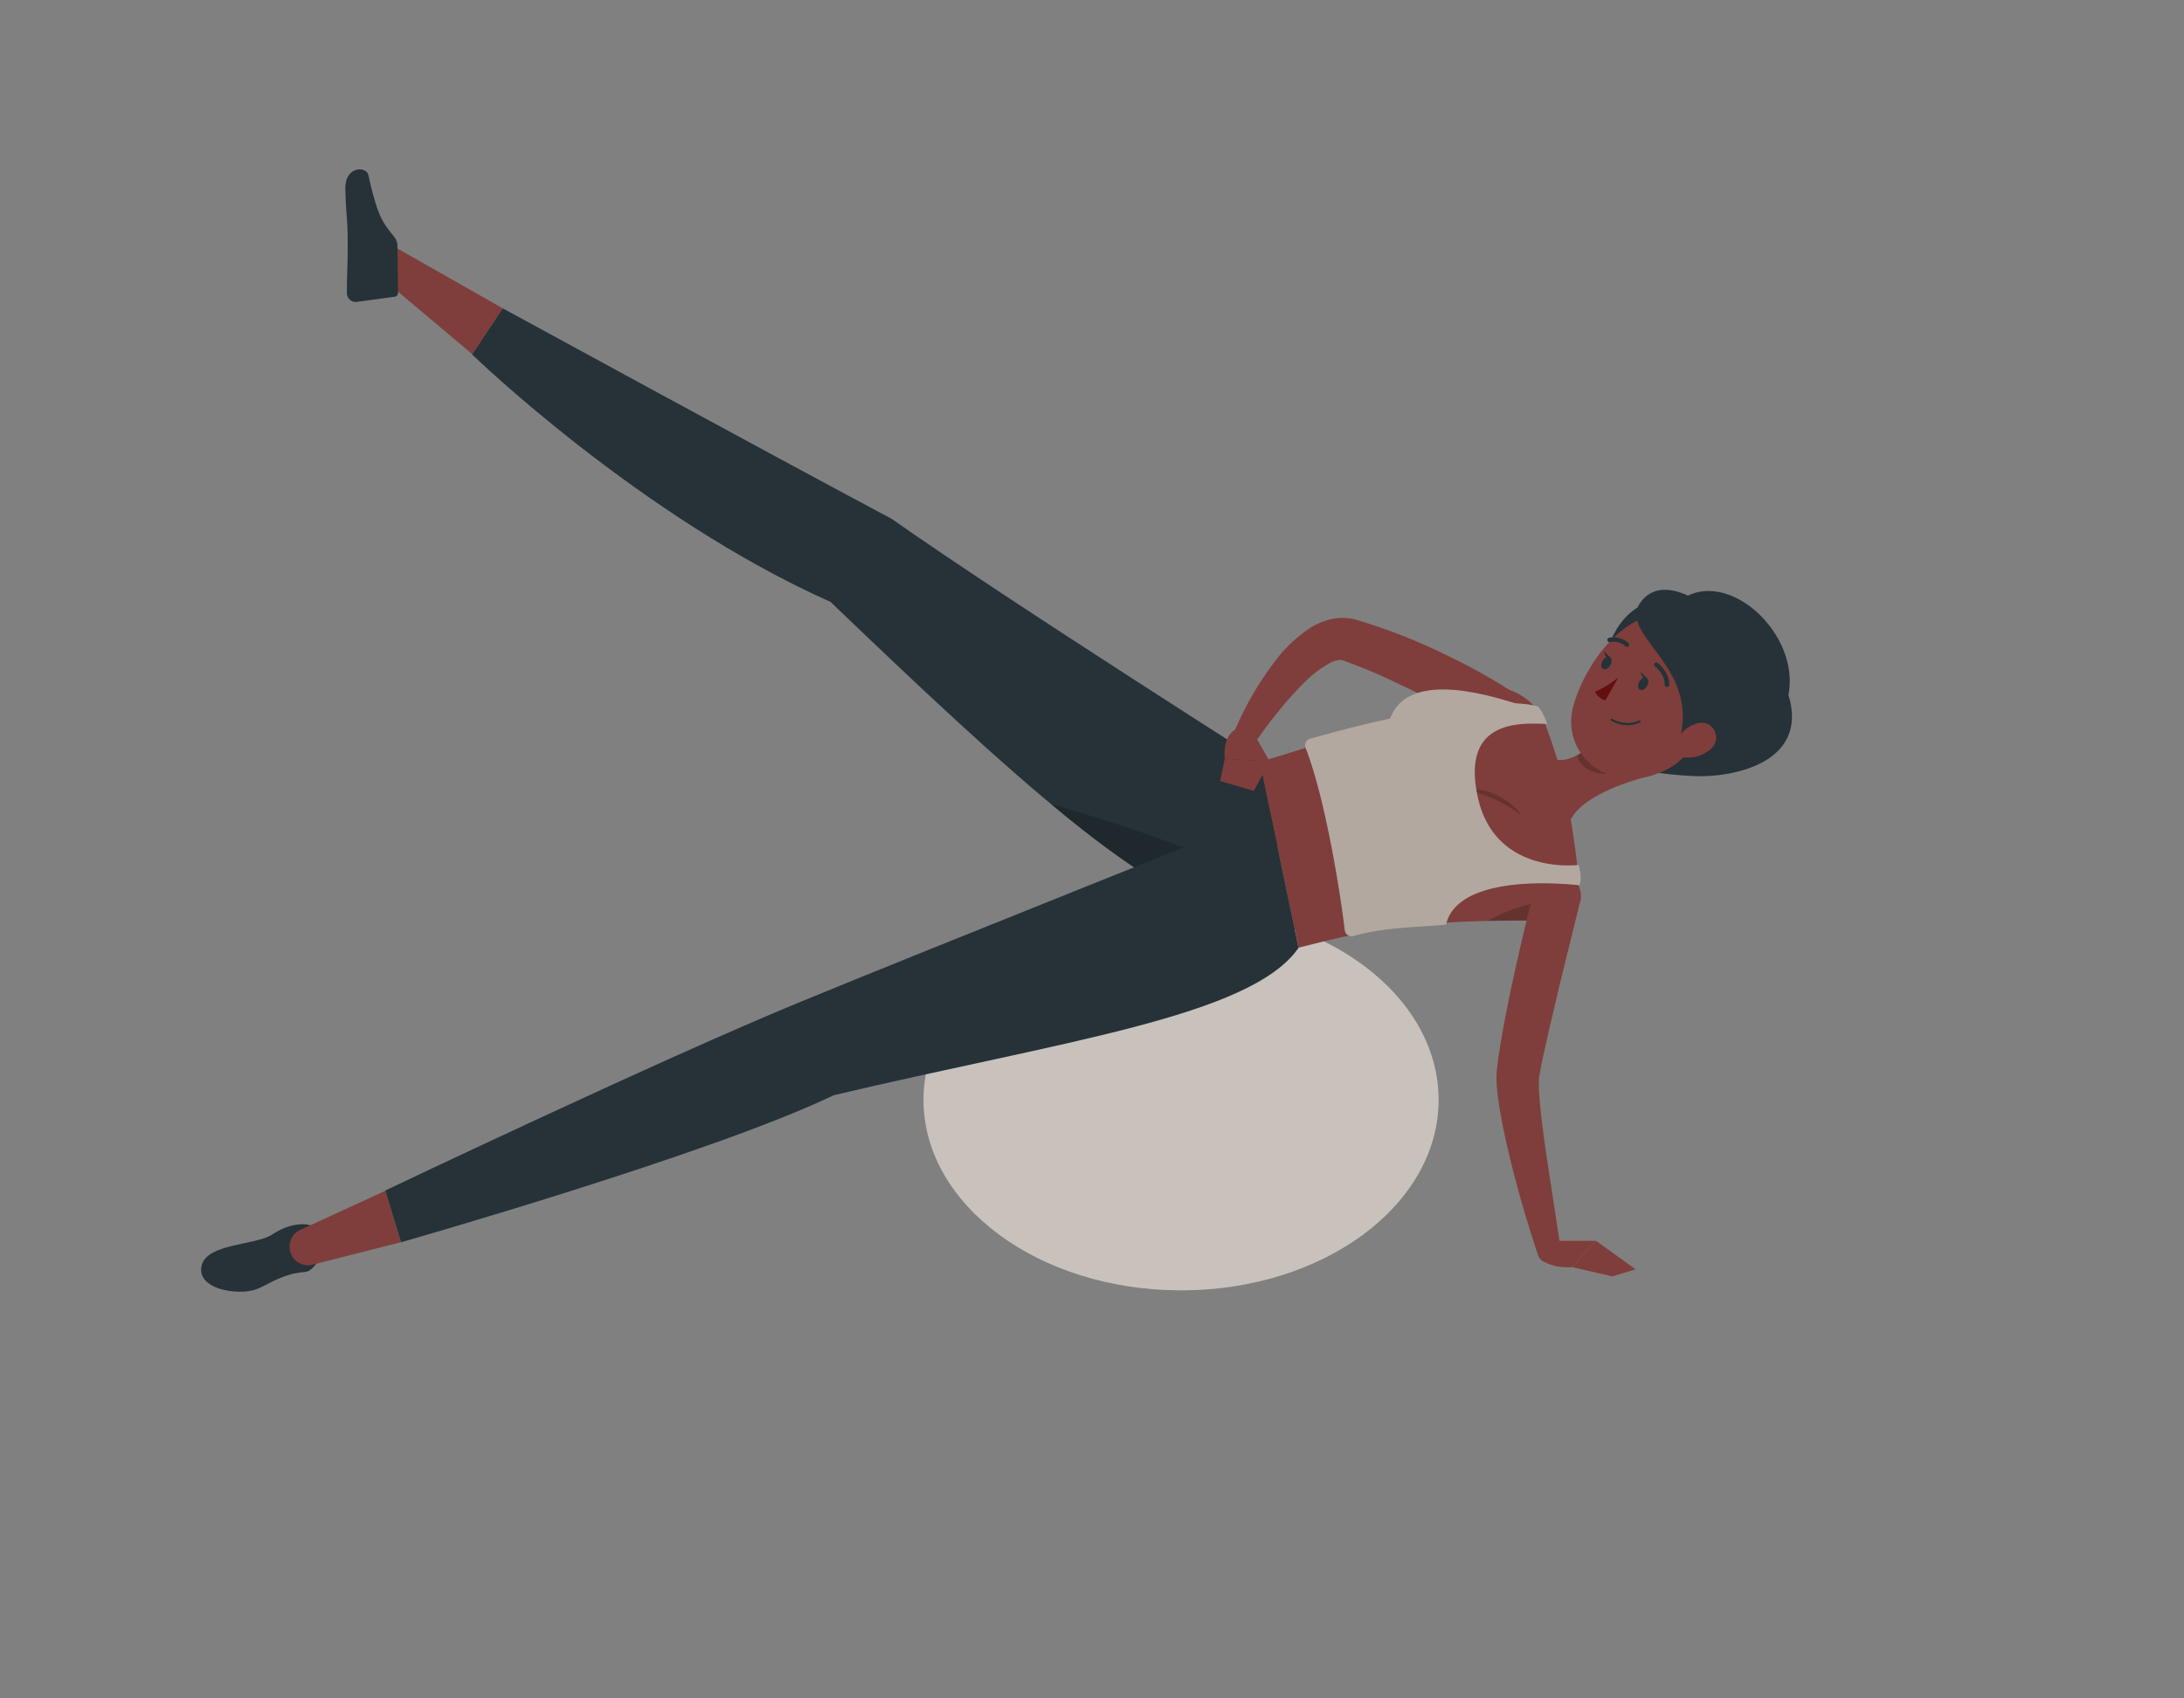 <svg xmlns="http://www.w3.org/2000/svg" viewBox="50 150 450 350"><rect x="50" y="150" width="450" height="350" fill="#808080" stroke="none"/><g id="freepik--Character--inject-135"><ellipse cx="293.35" cy="376.66" rx="53.06" ry="39.25" style="fill:#B2A8A0"></ellipse><ellipse cx="293.35" cy="376.66" rx="53.06" ry="39.25" style="fill:#fff;opacity:0.3"></ellipse><polygon points="127.98 206.72 131.56 201.02 153.58 213.54 147.31 222.99 127.98 206.72" style="fill:#7f3e3b"></polygon><path d="M315.56,310.47s-57.43-36.36-81.82-53.54c-26.76-14.25-80.15-43.39-80.15-43.39l-6.32,9.5s34.51,33.49,73.86,51c35.52,34.06,68,64.29,83.44,63.39C315.56,329.67,315.56,310.47,315.56,310.47Z" style="fill:#263238"></path><path d="M266.56,315.69a179.37,179.37,0,0,0,21.62,15.92h0L307.32,333l1.23-2C299,326,281.31,319.89,266.56,315.69Z" style="opacity:0.2"></path><path d="M131.89,200.63l.13,9.68a.8.8,0,0,1-.71.84l-7.93,1.08a1.85,1.85,0,0,1-1.91-1.83c0-4.26.23-6.31.16-11.69,0-3.31-.41-5.31-.47-9.89s4.33-4.64,4.75-2.72c1.91,8.61,2.91,9.71,5.3,12.68A3.08,3.08,0,0,1,131.89,200.63Z" style="fill:#263238"></path><path d="M356.31,300.73c-2.11-1.28-4.45-2.68-6.74-3.93s-4.62-2.55-7-3.74-4.74-2.3-7.12-3.41-4.82-2.11-7.26-3l-1.42-.55a1.72,1.72,0,0,0-.61-.1,5.3,5.3,0,0,0-2.21.66,23.53,23.53,0,0,0-5.45,4.24,66.78,66.78,0,0,0-5.14,5.77c-1.66,2-3.25,4.2-4.74,6.32l-.07.09a2.42,2.42,0,0,1-4.2-2.36,66,66,0,0,1,8.6-14.77,29,29,0,0,1,6.83-6.43,13.58,13.58,0,0,1,5.41-2.09,10.58,10.58,0,0,1,3.45.1,8.48,8.48,0,0,1,.87.21l.58.17,1,.32a117.12,117.12,0,0,1,15.72,6.18c2.53,1.22,5.05,2.45,7.5,3.81s4.84,2.73,7.32,4.38a4.88,4.88,0,0,1-5.23,8.24Z" style="fill:#7f3e3b"></path><path d="M354.32,291.88c-7.84,1.91-20.83,8.12-44.76,15.13l8,38.29c14.47-3.65,23.7-5.95,52.7-5.55a5.1,5.1,0,0,0,5.16-5.36,104.55,104.55,0,0,0-1.1-11.11,121.8,121.8,0,0,0-3.6-17.23c-.67-2.19-1.46-4.46-2.23-6.55A12.08,12.08,0,0,0,354.32,291.88Z" style="fill:#7f3e3b"></path><path d="M367.7,335.89c-2.56.12-8.2,2.05-11.1,3.89,2.74-.06,5.69-.08,8.92-.08Z" style="opacity:0.2"></path><path d="M394.62,275.11c-4.3-3-11.2.58-13.63,9.59-2.1,7.8,3.14,23.14,3.14,23.14a79.91,79.91,0,0,0,14.57,2.08c8.34.45,24.1-2.72,19.79-16.72C421.14,279.84,404.07,265.06,394.62,275.11Z" style="fill:#263238"></path><path d="M352.36,312.89c3.55-1.09,9.39,2.18,11.1,5.2C361.45,316.15,355.48,313.23,352.36,312.89Z" style="opacity:0.2"></path><path d="M390.69,309.69c-5.62,1.35-15.51,4.67-17.3,9.85,0,0-5.87,1-10.25-8.59-4.82-10.52,2.92-7.42,2.92-7.42,4,5.11,8.19,3,11.74.18Z" style="fill:#7f3e3b"></path><path d="M385.43,307.26l-7.63-3.55a17.86,17.86,0,0,1-2.61,1.8c-.66,2.47,4.25,4.62,6.66,3.8A14.42,14.42,0,0,0,385.43,307.26Z" style="opacity:0.2"></path><path d="M403.74,296.57c-5.14,8-7.15,11.43-13.7,13.32-9.84,2.84-18.48-5.23-15.82-14.56,2.4-8.4,10.41-20,20.33-18.73A12.92,12.92,0,0,1,403.74,296.57Z" style="fill:#7f3e3b"></path><path d="M388.54,273.49c-6.44,7.1,12.12,13.15,7.43,29.33,7-1.92,19.9-12.93,9.44-24.39C401.06,273.67,392.87,268.71,388.54,273.49Z" style="fill:#263238"></path><path d="M114.39,402.69c-1.5-.76-4.86-.58-8.27,1.69s-13.36,1.84-14.54,6.32c-1.32,5,7.44,6.36,11.22,5,2.15-.76,5.25-3.23,10-3.57C115.49,412,118.73,404.9,114.39,402.69Z" style="fill:#263238"></path><path d="M109.77,407.8h0a3.8,3.8,0,0,1,2.2-4.4l17.42-8,3.23,10.59-18.21,4.64A3.8,3.8,0,0,1,109.77,407.8Z" style="fill:#7f3e3b"></path><path d="M311.75,317.51S242.4,345.16,215,356.43c-28.49,11.71-85.62,38.91-85.62,38.91L132.63,406s64.41-18.33,89.11-30.29c46.92-11.12,86-16.18,95.82-30.38Z" style="fill:#263238"></path><path d="M389.37,291.36c-.38.67-1,1-1.48.77s-.49-1-.11-1.67,1-1,1.48-.76S389.75,290.69,389.37,291.36Z" style="fill:#263238"></path><path d="M381.79,287.09c-.38.67-1,1-1.48.76s-.49-1-.11-1.66,1-1,1.48-.77S382.16,286.42,381.79,287.09Z" style="fill:#263238"></path><path d="M381.85,285.57l-1.35-1.37S380.62,285.92,381.85,285.57Z" style="fill:#263238"></path><path d="M383.44,289.61a20.51,20.51,0,0,1-4.8,2.94,3.32,3.32,0,0,0,2.14,1.79Z" style="fill:#630f0f"></path><path d="M383,299a6.31,6.31,0,0,1-1-.48.22.22,0,1,1,.22-.39,6.08,6.08,0,0,0,5.5.36.23.23,0,0,1,.31.09.23.23,0,0,1-.1.31A6.35,6.35,0,0,1,383,299Z" style="fill:#263238"></path><path d="M402.31,304.5a6.91,6.91,0,0,1-5,1.6c-2.42-.22-2.76-2.59-1.37-4.42,1.26-1.65,4-3.52,6.11-2.38A3.1,3.1,0,0,1,402.31,304.5Z" style="fill:#7f3e3b"></path><path d="M393.28,291.53a.47.47,0,0,1-.29-.45c.1-2.09-2-3.75-2-3.77a.45.45,0,0,1,.55-.71c.1.08,2.51,2,2.39,4.52a.46.46,0,0,1-.47.44Z" style="fill:#263238"></path><path d="M381.48,282.3a.45.45,0,0,1,.08-.87,4.5,4.5,0,0,1,4,1.13.45.45,0,1,1-.66.62h0a3.59,3.59,0,0,0-3.15-.86A.39.39,0,0,1,381.48,282.3Z" style="fill:#263238"></path><path d="M375.56,335.84c-1.44,6-3,12.07-4.44,18.09L369,363l-1,4.47c-.32,1.47-.61,3-.84,4.3a10.67,10.67,0,0,0-.08,1.65c0,.67,0,1.37.08,2.09.08,1.45.23,3,.4,4.45.35,3,.76,6.07,1.22,9.12l2.82,18.43v0a2.43,2.43,0,0,1-4.7,1.14c-2-6-3.78-12-5.33-18.15-.75-3.07-1.49-6.15-2.09-9.32-.3-1.58-.58-3.18-.81-4.84-.11-.83-.21-1.68-.27-2.58a20.32,20.32,0,0,1,0-3c.18-1.75.41-3.34.66-4.94s.54-3.16.82-4.72q.87-4.67,1.88-9.27c1.33-6.16,2.76-12.25,4.37-18.33a4.88,4.88,0,0,1,9.47,2.38Z" style="fill:#7f3e3b"></path><path d="M389.43,289.84l-1.35-1.37S388.2,290.19,389.43,289.84Z" style="fill:#263238"></path><path d="M370.09,405.71h8.77l-4.93,5.42s-6.37.59-7.16-3.3Z" style="fill:#7f3e3b"></path><polygon points="386.99 411.58 382.23 413.04 373.93 411.13 378.86 405.71 386.99 411.58" style="fill:#7f3e3b"></polygon><path d="M308.72,301.81l2.88,5.12-9.24-.58s-.7-4.82,2.71-6.32Z" style="fill:#7f3e3b"></path><polygon points="308.34 312.99 301.38 310.95 302.36 306.35 311.6 306.93 308.34 312.99" style="fill:#7f3e3b"></polygon><path d="M375.25,328.24c.89,2.82.18,4.19.18,4.19-13.09-1.32-25.78.41-27.48,8.12-5.46.52-12.59.5-19.11,2.34a1.4,1.4,0,0,1-1.76-1.19c-.94-8-4.1-27.54-8.08-37.59a1.41,1.41,0,0,1,.93-1.87c37.56-10.61,47.05-6.6,47.05-6.6a11.18,11.18,0,0,1,1.78,3.56c-5.2-.2-17.82-1.15-14.27,15.08S375.25,328.24,375.25,328.24Z" style="fill:#B2A8A0"></path><path d="M362.53,295c-2.26-.47-22.62-8.14-26.22,3.48C333.36,308,362.53,295,362.53,295Z" style="fill:#B2A8A0"></path></g></svg>